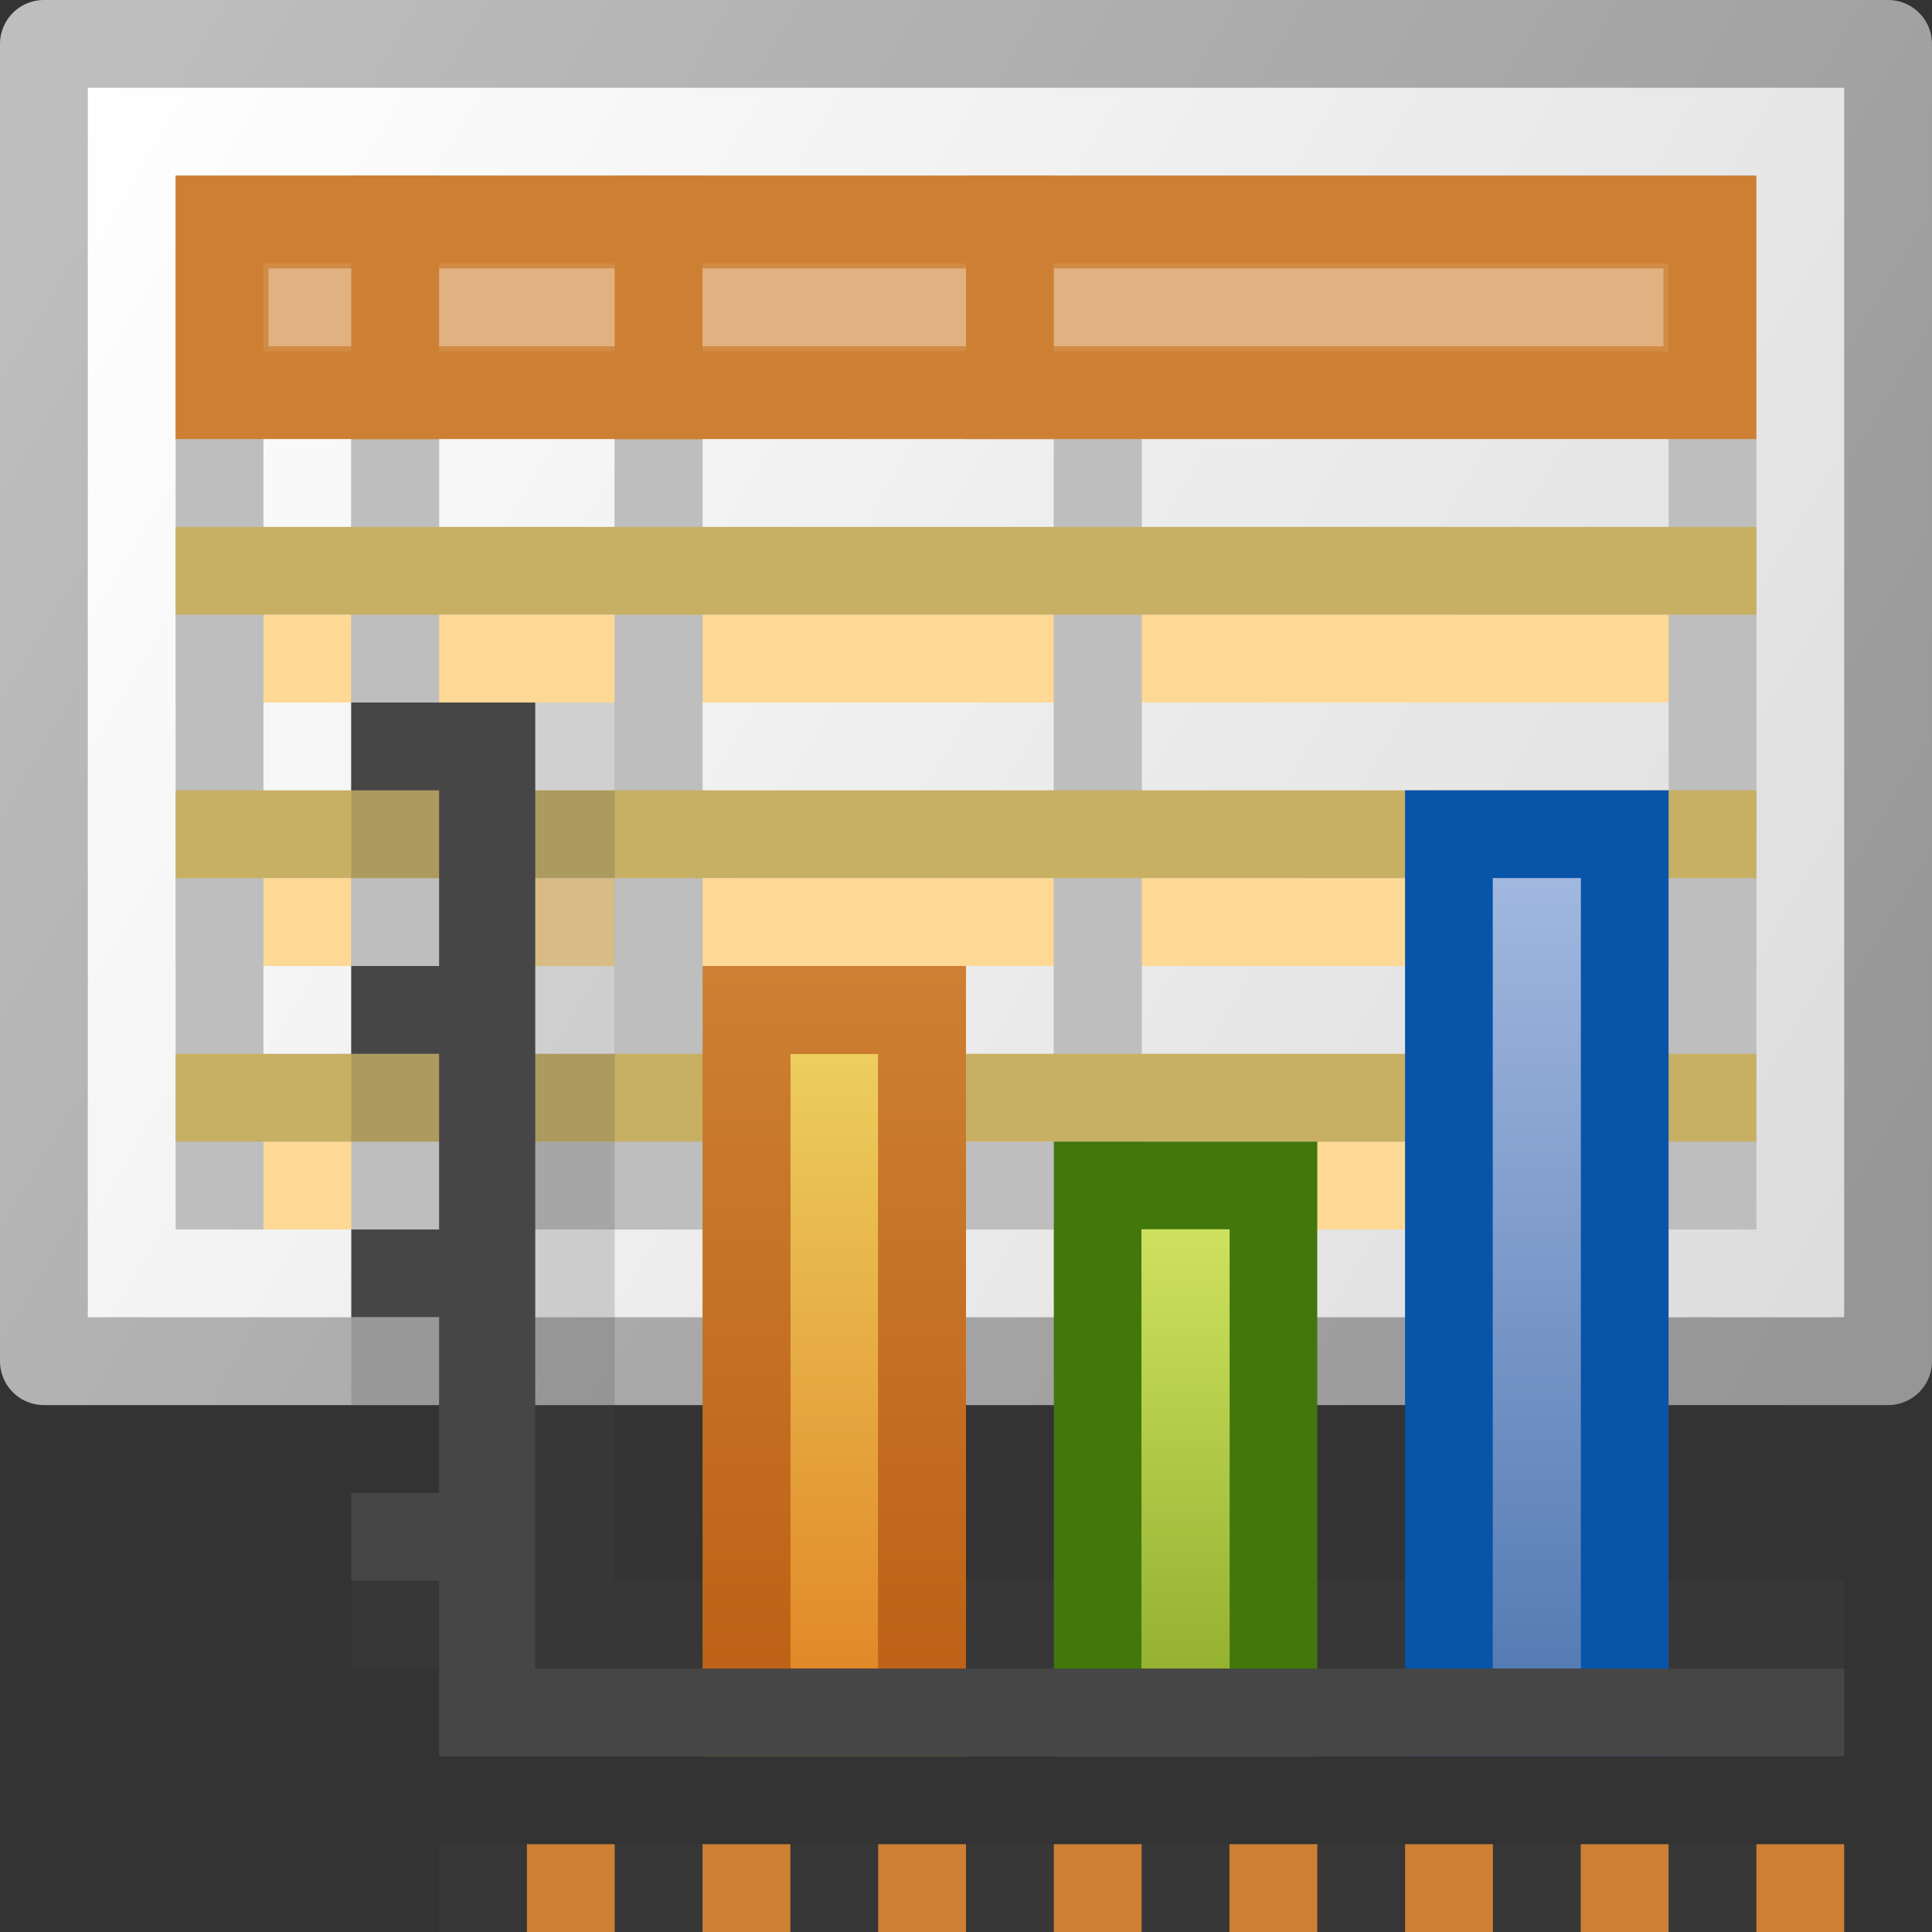 <?xml version="1.0" encoding="UTF-8"?>
<!-- Created with Inkscape (http://www.inkscape.org/) -->
<svg id="svg11300" width="22" height="22" version="1.0" xmlns="http://www.w3.org/2000/svg" xmlns:xlink="http://www.w3.org/1999/xlink">
 <rect width="100%" height="100%" fill="#333333" stroke="none"/>
 <defs id="defs3">
  <linearGradient id="linearGradient5572" x1="29" x2="29" y1="7.938" y2="40.938" gradientTransform="matrix(.471 0 0 1 -2.647 -9)" gradientUnits="userSpaceOnUse">
   <stop id="stop7964" style="stop-color:#fff" offset="0"/>
   <stop id="stop7966" style="stop-color:#fff;stop-opacity:0" offset="1"/>
  </linearGradient>
  <linearGradient id="linearGradient5584" x1="9.414" x2="48.851" y1="9.414" y2="34.939" gradientTransform="matrix(.512 0 0 .556 -3.853 -4.222)" gradientUnits="userSpaceOnUse">
   <stop id="stop6282" style="stop-color:#fff" offset="0"/>
   <stop id="stop6284" style="stop-color:#dcdcdc" offset="1"/>
  </linearGradient>
  <linearGradient id="linearGradient5586" x1="48.851" x2="9.414" y1="34.939" y2="9.414" gradientTransform="matrix(.512 0 0 .556 -3.853 -4.222)" gradientUnits="userSpaceOnUse">
   <stop id="stop6290" style="stop-color:#969696" offset="0"/>
   <stop id="stop6292" style="stop-color:#bebebe" offset="1"/>
  </linearGradient>
  <linearGradient id="linearGradient6382" x1="45" x2="45" y1="25" y2="48" gradientTransform="matrix(.401 0 0 .455 -.539 -2.099)" gradientUnits="userSpaceOnUse">
   <stop id="stop139214" style="stop-color:#a7bce2" offset="0"/>
   <stop id="stop139216" style="stop-color:#5077b1" offset="1"/>
  </linearGradient>
  <linearGradient id="linearGradient6385" x1="37" x2="37" y1="35" y2="48" gradientTransform="matrix(.399 0 0 .499 -1.25 -4.219)" gradientUnits="userSpaceOnUse">
   <stop id="stop2266" style="stop-color:#d7e866" offset="0"/>
   <stop id="stop2268" style="stop-color:#8cab2a" offset="1"/>
  </linearGradient>
  <linearGradient id="linearGradient6388" x1="29" x2="29" y1="30" y2="48" gradientTransform="matrix(.399 0 0 .47 -2.077 -2.843)" gradientUnits="userSpaceOnUse">
   <stop id="stop4105" style="stop-color:#edd563" offset="0"/>
   <stop id="stop4107" style="stop-color:#e08223" offset="1"/>
  </linearGradient>
  <linearGradient id="linearGradient6390" x1="103" x2="103" y1="40" y2="49" gradientTransform="translate(-95,-29)" gradientUnits="userSpaceOnUse">
   <stop id="stop6484" style="stop-color:#cd8033" offset="0"/>
   <stop id="stop6486" style="stop-color:#bb5e12" offset="1"/>
  </linearGradient>
 </defs>
 <g id="g6393">
  <rect id="rect6776" x=".5" y=".5" width="21" height="15" style="fill-rule:evenodd;fill:url(#linearGradient5584);stroke-linecap:round;stroke-linejoin:round;stroke-width:1;stroke:url(#linearGradient5586)"/>
  <path id="path6942" d="m2 7v1h18v-1h-18z" style="enable-background:new;fill-rule:evenodd;fill:#fed995"/>
  <path id="path6944" d="m2 10v1h18v-1h-18z" style="enable-background:new;fill-rule:evenodd;fill:#fed995"/>
  <rect id="rect6778" x="12.501" y="2.5" width="7" height="11" style="enable-background:new;fill:none;stroke-linecap:round;stroke-width:1;stroke:#bebebe"/>
  <rect id="rect6782" x="2.5" y="2.5" width="2" height="11" style="fill:none;stroke-linecap:round;stroke-width:1;stroke:#bebebe"/>
  <path id="path5590" d="m3 13v1h16v-1h-16z" style="enable-background:new;fill-rule:evenodd;fill:#fed995"/>
  <rect id="rect6786" x="4.5" y="2.5" width="3" height="11" style="enable-background:new;fill:none;stroke-linecap:round;stroke-width:1;stroke:#bebebe"/>
  <rect id="rect6931" x="7.5" y="2.5" width="5" height="11" style="enable-background:new;fill:none;stroke-linecap:round;stroke-width:1;stroke:#bebebe"/>
  <path id="rect6933" d="m2 9v1h18v-1h-18z" style="enable-background:new;fill-rule:evenodd;fill:#c7af64"/>
  <path id="path6940" d="m2 6v1h18v-1h-18z" style="enable-background:new;fill-rule:evenodd;fill:#c7af64"/>
  <rect id="rect6790" x="2.528" y="2.528" width="16.943" height="1.943" style="fill-rule:evenodd;fill:#deaa76;stroke-linecap:round;stroke-width:1.057;stroke:#cd8033"/>
  <path id="path6794" d="m3 3v1h16v-1h-16z" style="fill-rule:evenodd;fill:url(#linearGradient5572);opacity:.1"/>
  <rect id="rect6796" x="4" y="2" width="1" height="3.001" style="fill-rule:evenodd;fill:#cd8033"/>
  <rect id="rect6798" transform="scale(-1,1)" x="-8" y="2" width="1" height="3.001" style="enable-background:new;fill-rule:evenodd;fill:#cd8033"/>
  <rect id="rect6800" x="11" y="2" width="1" height="3" style="enable-background:new;fill-rule:evenodd;fill:#cd8033"/>
  <path id="path5588" d="m2 12v1h18v-1h-18z" style="enable-background:new;fill-rule:evenodd;fill:#c7af64"/>
  <path id="path6946" d="m4 8v2h2v2h-2v1h2v2h-2v1h2v2h-2v1h17v-1h-14v-10h-3z" style="enable-background:new;fill-rule:evenodd;fill:#464646;opacity:.2"/>
  <rect id="rect6824" x="8.501" y="11.501" width="1.998" height="7.998" style="fill-rule:evenodd;fill:url(#linearGradient6388);stroke-linecap:round;stroke-width:1.002;stroke:url(#linearGradient6390)"/>
  <rect id="rect6826" x="12.499" y="13.499" width="2.002" height="6.002" style="enable-background:new;fill-rule:evenodd;fill:url(#linearGradient6385);stroke-linecap:round;stroke-width:.998;stroke:#42770c"/>
  <rect id="rect6828" x="16.499" y="9.499" width="2.002" height="10.001" style="enable-background:new;fill-rule:evenodd;fill:url(#linearGradient6382);stroke-linecap:round;stroke-width:.999;stroke:#0854a9"/>
  <path id="path6830" d="m4 8v1h1v2h-1v1h1v2h-1v1h1v2h-1v1h1v2h1.095 14.905v-1h-14.905v-11h-2.095z" style="fill-rule:evenodd;fill:#464646"/>
  <path id="path6913" d="m5 21v1h1v-1h-1zm2 0v1h1v-1h-1zm2 0v1h1v-1h-1zm2 0v1h1v-1h-1zm2 0v1h1v-1h-1zm2 0v1h1v-1h-1zm2 0v1h1v-1h-1zm2 0v1h1v-1h-1z" style="enable-background:new;fill-rule:evenodd;fill:#464646;opacity:.2"/>
  <path id="path6915" d="m6 21v1h1v-1h-1zm2 0v1h1v-1h-1zm2 0v1h1v-1h-1zm2 0v1h1v-1h-1zm2 0v1h1v-1h-1zm2 0v1h1v-1h-1zm2 0v1h1v-1h-1zm2 0v1h1v-1h-1z" style="enable-background:new;fill-rule:evenodd;fill:#cd8033"/>
 </g>
</svg>
